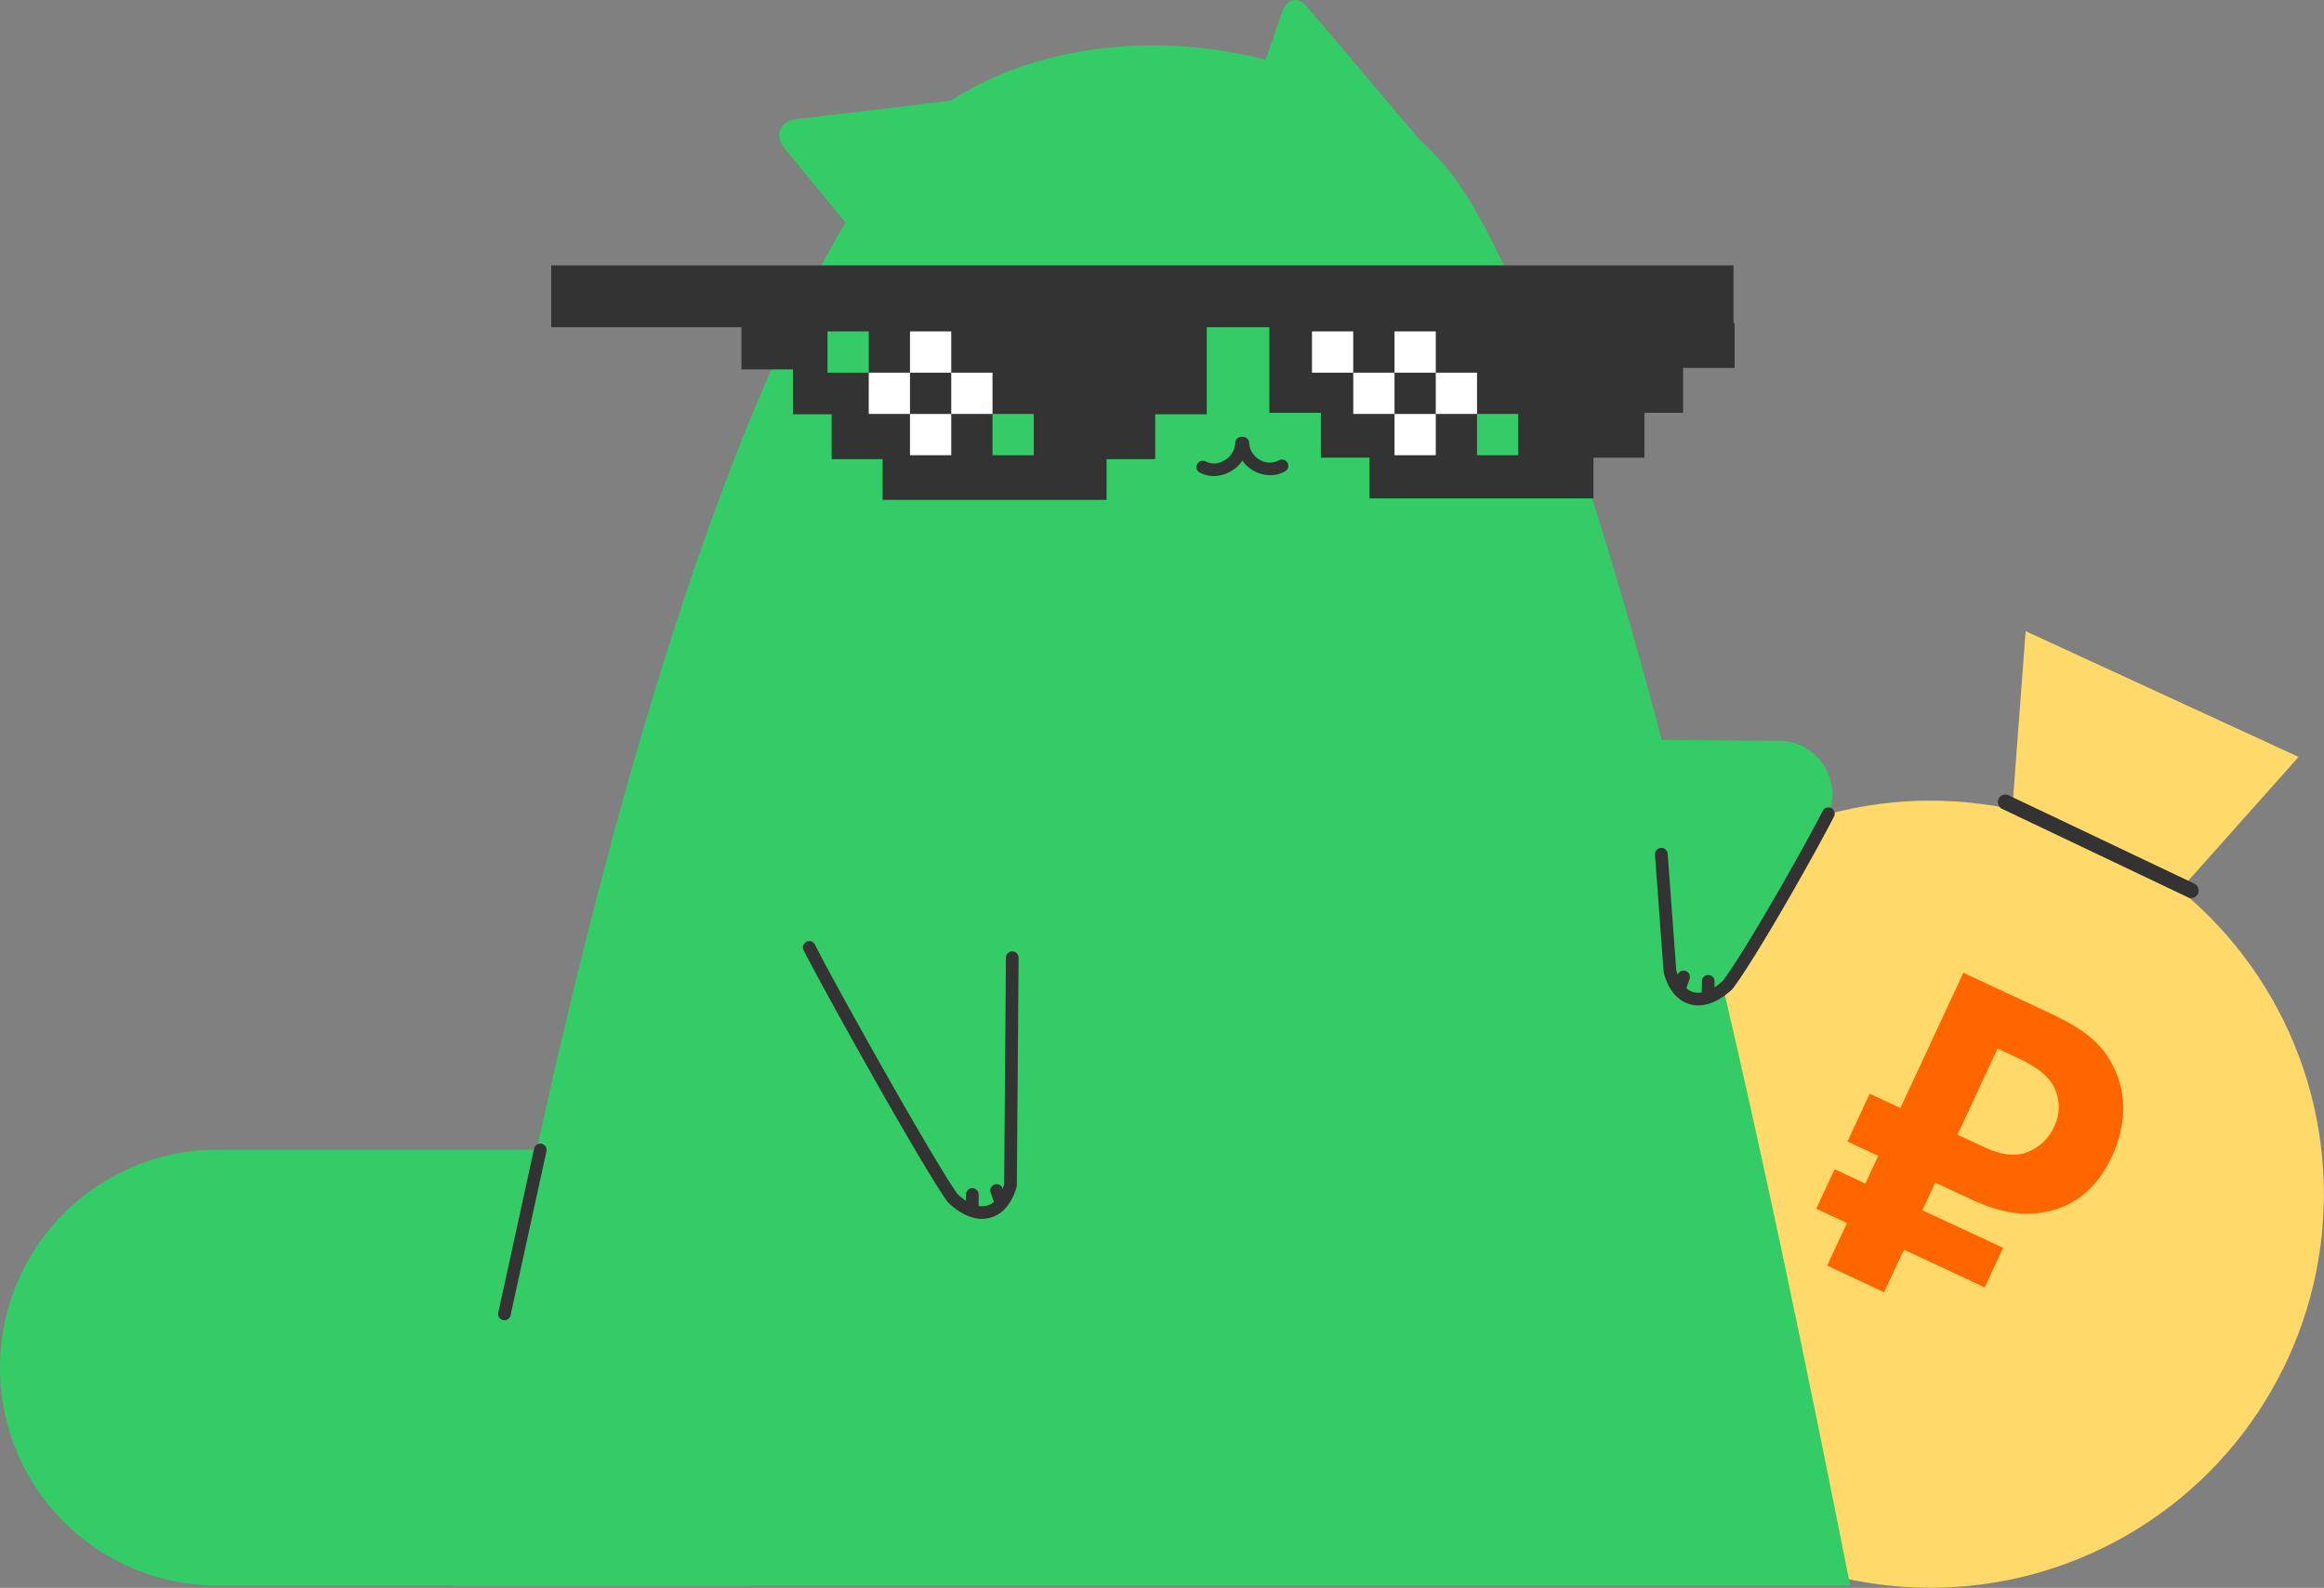 <?xml version="1.0" encoding="UTF-8"?> <svg xmlns="http://www.w3.org/2000/svg" id="_2" data-name="2" viewBox="0 0 733.52 501.1"><rect x="0" y="0" width="733.52" height="501.1" fill="#808080" stroke="none"/> <defs> <style>.cls-1{fill:#ffda6a;}.cls-2{fill:#333;}.cls-3{fill:#f60;}.cls-4{fill:#3c6;}.cls-5{fill:none;stroke:#303030;stroke-linecap:round;stroke-linejoin:round;stroke-width:3.97px;}.cls-6{fill:#fff;}</style> </defs> <circle class="cls-1" cx="609.29" cy="376.87" r="124.2"></circle> <polygon class="cls-1" points="674.01 296.63 633.49 277.25 639.35 199.19 725.5 238.87 674.01 296.63"></polygon> <path class="cls-2" d="M732,315.62a2.48,2.48,0,0,1-1-.23l-58.38-27.78a2.39,2.39,0,1,1,2-4.31L733,311.07a2.39,2.39,0,0,1-1,4.55Z" transform="translate(-40.41 -32.21)"></path> <path class="cls-3" d="M708.1,370.17c5,11.42,1.16,22.13-1.1,27-5.42,11.64-13,15-16.91,16.4-6.23,2.15-14.76,3.07-27.23-2.74l-11.63-5.42-4.07,8.73L672.65,426l-5.81,12.47-25.49-11.88L635.09,440l-18-8.39,6.27-13.44-9.7-4.52,5.81-12.47,9.7,4.52,4.06-8.73-9.7-4.52,7-15.1,9.7,4.52,19.88-42.68L687,351.75C697.4,356.59,704.09,361.05,708.1,370.17Zm-49.84,20.12,7.34,3.42c3.47,1.61,7.9,3.68,13.14,2.58a15.23,15.23,0,0,0,10-8.49,14,14,0,0,0-.22-12.91c-2.51-4.38-7.1-6.85-11.39-8.85l-6.24-2.91Z" transform="translate(-40.41 -32.21)"></path> <path class="cls-4" d="M624.4,532.63c-22.69-114-71.95-359.6-121.13-438.74-35.8-57.6-147.28-66.16-187-6.1C245.66,194.67,201.84,424.65,183,532.63Z" transform="translate(-40.41 -32.21)"></path> <path class="cls-4" d="M343.8,63.58l-20.07,58.9L288.18,79.22c-3.61-4.08-1.78-8.82,3.64-9.43Z" transform="translate(-40.41 -32.21)"></path> <path class="cls-4" d="M491,79.26l-62.85,5.59,16.92-48.79c1.21-3.93,5-5.61,8.16-1.35Z" transform="translate(-40.41 -32.21)"></path> <path class="cls-4" d="M109.21,395H277.66l-.3,137.62H109.21a68.8,68.8,0,0,1-68.8-68.81h0A68.8,68.8,0,0,1,109.21,395Z" transform="translate(-40.41 -32.21)"></path> <path class="cls-2" d="M199.63,448.86a2.1,2.1,0,0,1-.43-.05,2,2,0,0,1-1.52-2.36L209,394.68a2,2,0,0,1,2.37-1.52,2,2,0,0,1,1.51,2.36L201.56,447.3A2,2,0,0,1,199.63,448.86Z" transform="translate(-40.41 -32.21)"></path> <path class="cls-4" d="M601.08,266l-42.82-.36c.27,12.92,9.07,56.44,8,70.93,1.43,11.83,11.51,18,22.1,3.5l28.11-48.78A16.88,16.88,0,0,0,601.08,266Z" transform="translate(-40.41 -32.21)"></path> <path class="cls-2" d="M576.43,349.49a9.71,9.71,0,0,1-2.69-.38c-3.86-1.09-6.76-4.57-8.17-9.8a2.2,2.2,0,0,1-.06-.37l-2.74-37a2,2,0,0,1,4-.3l2.72,36.8c1.06,3.78,2.91,6.15,5.37,6.85,2.67.76,6.08-.55,9.38-3.59,7.29-9.8,25.29-41.52,31.58-53.78a2,2,0,0,1,3.54,1.81c-6.55,12.75-24.58,44.53-32.05,54.49a1.84,1.84,0,0,1-.23.25C583.54,347.77,579.86,349.49,576.43,349.49Z" transform="translate(-40.41 -32.21)"></path> <path class="cls-2" d="M579.45,348.73h0a2,2,0,0,1-1.95-2l.08-4.88a2,2,0,0,1,2-1.95h0a2,2,0,0,1,2,2l-.08,4.88A2,2,0,0,1,579.45,348.73Z" transform="translate(-40.41 -32.21)"></path> <path class="cls-2" d="M570.71,345.66a2.17,2.17,0,0,1-.66-.11,2,2,0,0,1-1.21-2.53l1-2.92a2,2,0,1,1,3.74,1.32l-1,2.91A2,2,0,0,1,570.71,345.66Z" transform="translate(-40.41 -32.21)"></path> <path class="cls-4" d="M314.71,359.5l46.06-.42c-.39,12.91-1.11,30.49-.19,45C359,415.89,348.9,422,338.45,407.35Z" transform="translate(-40.41 -32.21)"></path> <path class="cls-2" d="M350.39,416.85c-3.46,0-7.16-1.75-10.66-5.1a2.85,2.85,0,0,1-.23-.26c-7.65-10.41-39.78-68.11-45.54-79.61a2,2,0,0,1,3.55-1.78c6.39,12.77,37.95,69,45.09,78.9,3.26,3.07,6.66,4.42,9.34,3.68,2.45-.67,4.32-3,5.41-6.71l.56-71.53a2,2,0,0,1,2-2h0a2,2,0,0,1,2,2l-.56,71.8a1.86,1.86,0,0,1-.07.52c-1.47,5.21-4.4,8.66-8.27,9.72A9.74,9.74,0,0,1,350.39,416.85Z" transform="translate(-40.41 -32.21)"></path> <path class="cls-2" d="M347.3,416.06a2,2,0,0,1-2-2l0-4.88a2,2,0,0,1,2-2h0a2,2,0,0,1,2,2l0,4.88a2,2,0,0,1-2,2Z" transform="translate(-40.41 -32.21)"></path> <path class="cls-2" d="M356.07,413.08a2,2,0,0,1-1.88-1.34l-1-2.92a2,2,0,1,1,3.75-1.28l1,2.92a2,2,0,0,1-1.24,2.52A2.08,2.08,0,0,1,356.07,413.08Z" transform="translate(-40.41 -32.21)"></path> <path class="cls-2" d="M441.33,182.17a10.69,10.69,0,0,1-5-1.26,10.36,10.36,0,0,1-5.6-8.78,2,2,0,0,1,1.9-2.06,2,2,0,0,1,2.06,1.9,6.47,6.47,0,0,0,3.51,5.44,6.09,6.09,0,0,0,6,0,2,2,0,0,1,2.07,3.39A9.44,9.44,0,0,1,441.33,182.17Z" transform="translate(-40.41 -32.21)"></path> <path class="cls-2" d="M423.43,182.43a8.77,8.77,0,0,1-4.64-1.27,2,2,0,0,1,2.09-3.37,5.82,5.82,0,0,0,5.78-.19,6.54,6.54,0,0,0,3.61-5.59,2,2,0,1,1,4,.1,10.51,10.51,0,0,1-5.69,9A10.77,10.77,0,0,1,423.43,182.43Z" transform="translate(-40.41 -32.21)"></path> <path class="cls-5" d="M401.71,148" transform="translate(-40.41 -32.21)"></path> <path class="cls-5" d="M299.74,148.11" transform="translate(-40.41 -32.21)"></path> <rect class="cls-2" x="173.99" y="83.76" width="373.16" height="19.5"></rect> <polygon class="cls-2" points="400.64 101.95 400.64 116.11 400.64 130.27 416.91 130.27 416.91 144.43 432.26 144.43 432.26 157.28 502.94 157.28 502.94 144.43 519.02 144.43 519.02 130.27 531.23 130.27 531.23 116.11 547.5 116.11 547.5 101.95 400.64 101.95"></polygon> <polygon class="cls-2" points="380.88 102.42 380.88 116.58 380.88 130.74 364.61 130.74 364.61 144.9 349.26 144.9 349.26 157.75 278.58 157.75 278.58 144.9 262.5 144.9 262.5 130.74 250.29 130.74 250.29 116.58 234.02 116.58 234.02 102.42 380.88 102.42"></polygon> <rect class="cls-6" x="414.1" y="104.59" width="13.02" height="13.02"></rect> <rect class="cls-6" x="427.13" y="117.61" width="13.02" height="13.02"></rect> <rect class="cls-6" x="440.15" y="130.64" width="13.02" height="13.02"></rect> <rect class="cls-6" x="440.15" y="104.59" width="13.02" height="13.02"></rect> <rect class="cls-6" x="453.17" y="117.61" width="13.02" height="13.02"></rect> <rect class="cls-4" x="466.19" y="130.64" width="13.02" height="13.02"></rect> <rect class="cls-4" x="261.18" y="104.59" width="13.02" height="13.02"></rect> <rect class="cls-6" x="274.2" y="117.61" width="13.02" height="13.02"></rect> <rect class="cls-6" x="287.22" y="130.64" width="13.02" height="13.02"></rect> <rect class="cls-6" x="287.22" y="104.59" width="13.02" height="13.02"></rect> <rect class="cls-6" x="300.24" y="117.61" width="13.02" height="13.02"></rect> <rect class="cls-4" x="313.27" y="130.64" width="13.02" height="13.02"></rect> </svg> 